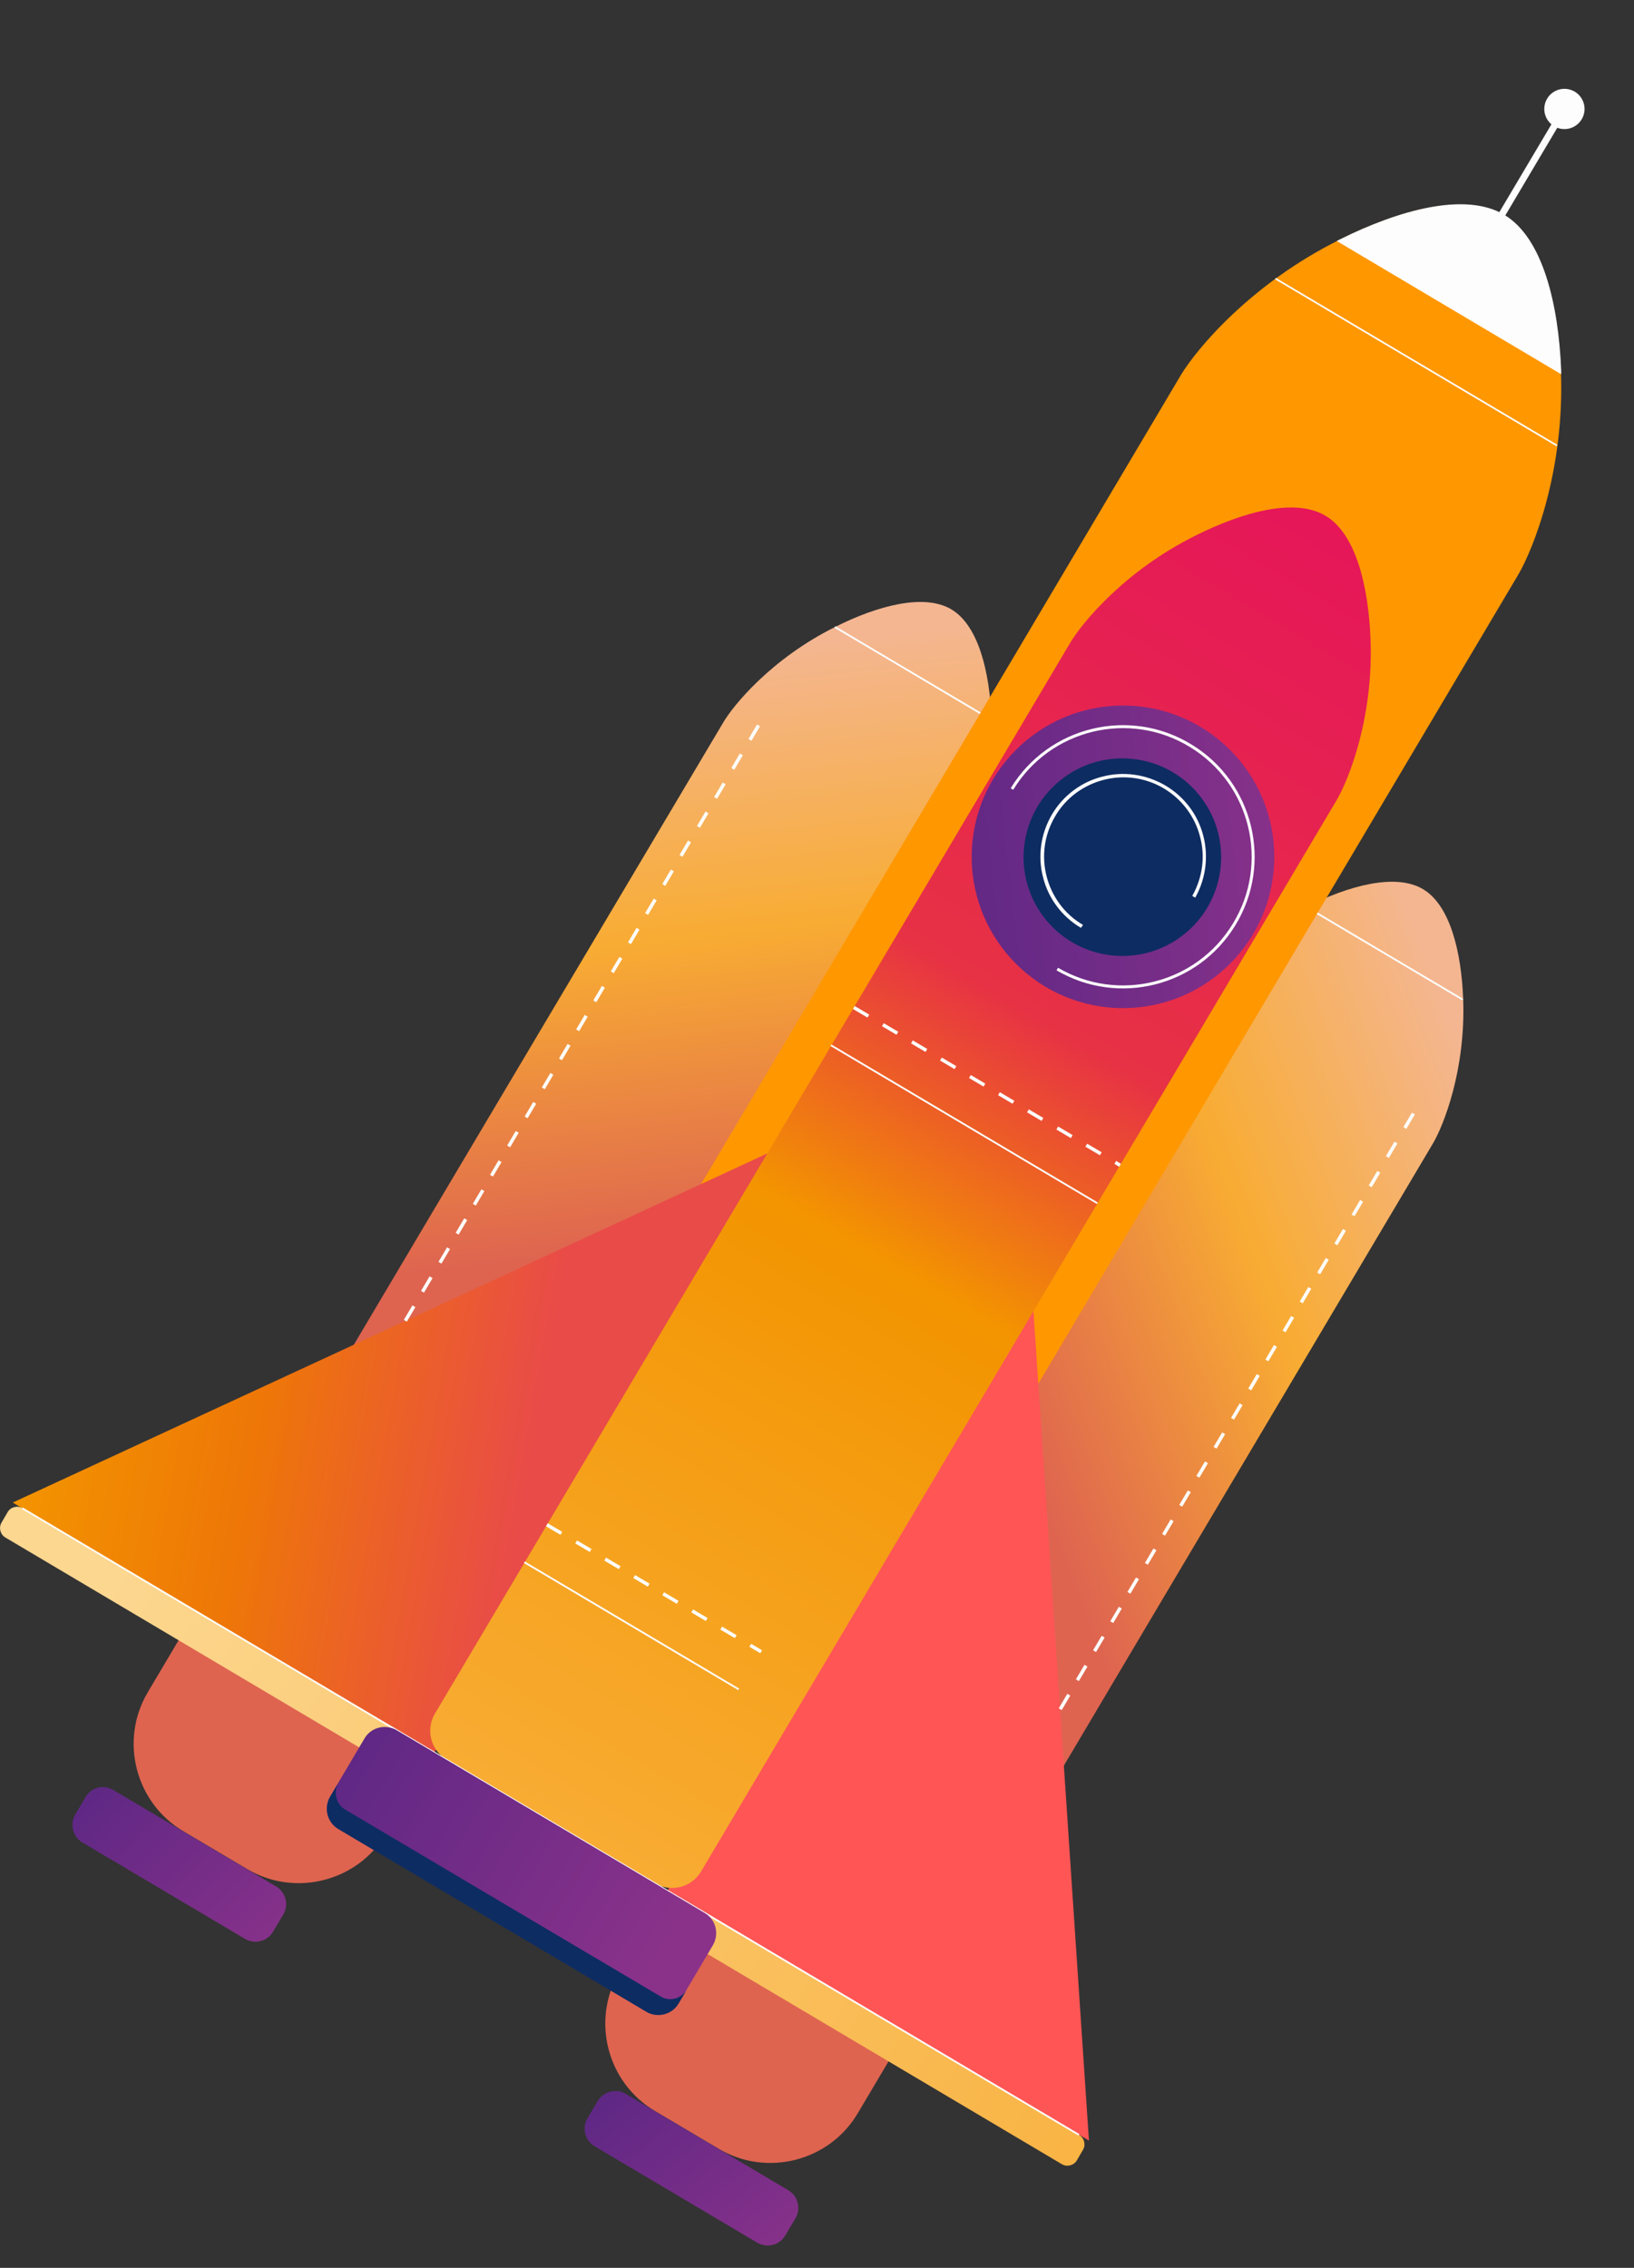 <?xml version="1.0" encoding="UTF-8"?> <!-- Generator: Adobe Illustrator 22.1.0, SVG Export Plug-In . SVG Version: 6.00 Build 0) --> <svg xmlns="http://www.w3.org/2000/svg" xmlns:xlink="http://www.w3.org/1999/xlink" x="0px" y="0px" viewBox="0 0 551.9 766" style="enable-background:new 0 0 551.9 766;" xml:space="preserve"><rect x="0" y="0" width="551.9" height="766" fill="#333333" stroke="none"/> <style type="text/css"> .st0{fill-rule:evenodd;clip-rule:evenodd;fill:url(#SVGID_1_);} .st1{fill-rule:evenodd;clip-rule:evenodd;fill:url(#SVGID_2_);} .st2{fill-rule:evenodd;clip-rule:evenodd;fill:url(#SVGID_3_);} .st3{fill-rule:evenodd;clip-rule:evenodd;fill:url(#SVGID_4_);} .st4{fill-rule:evenodd;clip-rule:evenodd;fill:url(#SVGID_5_);} .st5{fill-rule:evenodd;clip-rule:evenodd;fill:url(#SVGID_6_);} .st6{fill-rule:evenodd;clip-rule:evenodd;fill:#FF9701;} .st7{fill-rule:evenodd;clip-rule:evenodd;fill:url(#SVGID_7_);} .st8{fill-rule:evenodd;clip-rule:evenodd;fill:#FF5555;} .st9{fill-rule:evenodd;clip-rule:evenodd;fill:#FDFDFD;} .st10{fill-rule:evenodd;clip-rule:evenodd;fill:url(#SVGID_8_);} .st11{fill-rule:evenodd;clip-rule:evenodd;fill:url(#SVGID_9_);} .st12{fill-rule:evenodd;clip-rule:evenodd;fill:#0D2C62;stroke:#0D2C62;stroke-width:0.567;stroke-miterlimit:22.926;} .st13{fill-rule:evenodd;clip-rule:evenodd;fill:none;stroke:#FDFDFD;stroke-width:1;stroke-miterlimit:22.926;} .st14{fill-rule:evenodd;clip-rule:evenodd;fill:url(#SVGID_10_);} .st15{fill-rule:evenodd;clip-rule:evenodd;fill:url(#SVGID_11_);} .st16{fill-rule:evenodd;clip-rule:evenodd;fill:url(#SVGID_12_);} .st17{fill-rule:evenodd;clip-rule:evenodd;fill:url(#SVGID_13_);} .st18{fill-rule:evenodd;clip-rule:evenodd;fill:#0D2C62;} .st19{fill-rule:evenodd;clip-rule:evenodd;fill:none;stroke:#FDFDFD;stroke-width:0.567;stroke-miterlimit:22.926;} .st20{fill-rule:evenodd;clip-rule:evenodd;fill:#D5E2E2;} .st21{fill-rule:evenodd;clip-rule:evenodd;fill:#FF5566;} .st22{fill-rule:evenodd;clip-rule:evenodd;fill:url(#SVGID_14_);} .st23{fill-rule:evenodd;clip-rule:evenodd;fill:url(#SVGID_15_);} .st24{fill-rule:evenodd;clip-rule:evenodd;fill:#BACBCB;} .st25{fill-rule:evenodd;clip-rule:evenodd;fill:url(#SVGID_16_);} .st26{fill-rule:evenodd;clip-rule:evenodd;fill:url(#SVGID_17_);} .st27{fill-rule:evenodd;clip-rule:evenodd;fill:#FFEDCA;} .st28{fill-rule:evenodd;clip-rule:evenodd;fill:#FFFFFF;} .st29{fill-rule:evenodd;clip-rule:evenodd;fill:url(#SVGID_18_);} .st30{fill-rule:evenodd;clip-rule:evenodd;fill:url(#SVGID_19_);} .st31{fill-rule:evenodd;clip-rule:evenodd;fill:url(#SVGID_20_);} .st32{fill-rule:evenodd;clip-rule:evenodd;fill:url(#SVGID_21_);} .st33{fill-rule:evenodd;clip-rule:evenodd;fill:url(#SVGID_22_);} .st34{fill-rule:evenodd;clip-rule:evenodd;fill:url(#SVGID_23_);} .st35{fill-rule:evenodd;clip-rule:evenodd;fill:url(#SVGID_24_);} .st36{fill-rule:evenodd;clip-rule:evenodd;fill:url(#SVGID_25_);} .st37{fill-rule:evenodd;clip-rule:evenodd;fill:url(#SVGID_26_);} .st38{fill-rule:evenodd;clip-rule:evenodd;fill:#7786CA;} .st39{fill-rule:evenodd;clip-rule:evenodd;fill:url(#SVGID_27_);} .st40{fill-rule:evenodd;clip-rule:evenodd;fill:#6698DC;} .st41{fill-rule:evenodd;clip-rule:evenodd;fill:url(#SVGID_28_);} .st42{fill-rule:evenodd;clip-rule:evenodd;fill:#7887DC;} .st43{fill:url(#SVGID_29_);} .st44{fill:url(#SVGID_30_);} .st45{fill:url(#SVGID_31_);} </style> <g id="Layer_6"> <radialGradient id="SVGID_1_" cx="5762.381" cy="1199.723" r="1959.823" gradientTransform="matrix(1 0 0 0.562 0 524.879)" gradientUnits="userSpaceOnUse"> <stop offset="0" style="stop-color:#7F2383"></stop> <stop offset="0.42" style="stop-color:#602885"></stop> <stop offset="1" style="stop-color:#0A283D"></stop> </radialGradient> <rect x="3872.1" y="715.1" class="st0" width="1920" height="1080"></rect> </g> <g id="Layer_1"> <linearGradient id="SVGID_2_" gradientUnits="userSpaceOnUse" x1="695.476" y1="1774.387" x2="308.772" y2="1772.49" gradientTransform="matrix(0.86 0.51 -0.51 0.86 830.814 -563.756)"> <stop offset="0" style="stop-color:#C991B2"></stop> <stop offset="1" style="stop-color:#A99496"></stop> </linearGradient> <path class="st1" d="M225.7,1224.4l110.1-130.8c87,51.6,199.6,118.4,216.1,128.2l-62,159.3c-49.4-11.7-98-31-144-58.3 C299.9,1295.5,259.7,1262.1,225.7,1224.4z"></path> <linearGradient id="SVGID_3_" gradientUnits="userSpaceOnUse" x1="579.512" y1="1767.534" x2="477.587" y2="1744.467" gradientTransform="matrix(0.86 0.51 -0.51 0.86 830.814 -563.756)"> <stop offset="0" style="stop-color:#F8B791"></stop> <stop offset="0.193" style="stop-color:#F8BA95"></stop> <stop offset="0.383" style="stop-color:#F9C1A1"></stop> <stop offset="0.573" style="stop-color:#FACEB5"></stop> <stop offset="0.762" style="stop-color:#FCE1D0"></stop> <stop offset="0.949" style="stop-color:#FEF8F4"></stop> <stop offset="1" style="stop-color:#FFFFFF"></stop> </linearGradient> <path class="st2" d="M259.9,1260.8l139.3-161.5l117.2,69.5l-74.9,199.7c-32.5-12.2-64.5-27.3-95.6-45.8 C314.9,1304.4,286.2,1283.6,259.9,1260.8z"></path> <linearGradient id="SVGID_4_" gradientUnits="userSpaceOnUse" x1="596.35" y1="1765.808" x2="518.341" y2="1758.822" gradientTransform="matrix(0.86 0.51 -0.51 0.86 830.814 -563.756)"> <stop offset="0" style="stop-color:#FCCA85"></stop> <stop offset="0.191" style="stop-color:#FCCC89"></stop> <stop offset="0.389" style="stop-color:#FCD296"></stop> <stop offset="0.59" style="stop-color:#FDDBAA"></stop> <stop offset="0.794" style="stop-color:#FEE8C7"></stop> <stop offset="0.997" style="stop-color:#FFF9EC"></stop> <stop offset="1" style="stop-color:#FFF9ED"></stop> </linearGradient> <path class="st3" d="M315.5,1303.2l142.4-169.1l-80.1,206c-10.7-5.4-21.3-11.1-31.8-17.4C335.5,1316.6,325.3,1310,315.5,1303.2z"></path> <linearGradient id="SVGID_5_" gradientUnits="userSpaceOnUse" x1="-46.098" y1="1176.485" x2="-165.061" y2="1018.91" gradientTransform="matrix(0.86 0.51 -0.51 0.86 830.814 -563.756)"> <stop offset="0" style="stop-color:#DE6450"></stop> <stop offset="0.52" style="stop-color:#F8AC33"></stop> <stop offset="1" style="stop-color:#F4B691"></stop> </linearGradient> <path class="st4" d="M324.7,291.7c3.5-5.9,11.1-24.8,10.2-48.8c-0.6-15.6-4.3-31.6-13.6-37.1c-9.3-5.5-25.2-1.1-39.1,5.9 c-21.6,10.7-34.5,26.5-37.9,32.3C179.4,353.2,114.6,462.4,49.9,571.6c-9.6,16.2-4.2,37.3,12,46.9l21.6,12.8 c16.2,9.6,37.3,4.2,46.9-12C195.1,510.1,259.9,400.9,324.7,291.7z"></path> <linearGradient id="SVGID_6_" gradientUnits="userSpaceOnUse" x1="142.622" y1="1172.654" x2="259.328" y2="1024.984" gradientTransform="matrix(0.86 0.51 -0.51 0.86 830.814 -563.756)"> <stop offset="0" style="stop-color:#DE6450"></stop> <stop offset="0.52" style="stop-color:#F8AC33"></stop> <stop offset="1" style="stop-color:#F4B691"></stop> </linearGradient> <path class="st5" d="M484,386.2c3.5-5.9,11.1-24.8,10.2-48.8c-0.6-15.6-4.3-31.6-13.6-37.1c-9.3-5.5-25.2-1.1-39.1,5.9 c-21.6,10.7-34.5,26.5-37.9,32.3C338.7,447.7,274,556.9,209.2,666.1c-9.6,16.2-4.2,37.3,12,46.9l21.6,12.8 c16.2,9.6,37.3,4.2,46.9-12C354.4,604.6,419.2,495.4,484,386.2z"></path> <path class="st6" d="M129.7,580.5l56.9,33.8l56.9,33.8l269.3-454c4.9-8.3,15.8-35,14.4-69c-0.9-22-6.1-44.7-19.3-52.5 c-13.2-7.8-35.6-1.5-55.3,8.3c-30.5,15.1-48.7,37.4-53.7,45.7L129.7,580.5z"></path> <linearGradient id="SVGID_7_" gradientUnits="userSpaceOnUse" x1="-24.538" y1="1232.229" x2="-183.544" y2="1292.114" gradientTransform="matrix(0.86 0.51 -0.51 0.86 830.814 -563.756)"> <stop offset="0" style="stop-color:#E94B48"></stop> <stop offset="0.55" style="stop-color:#EE7707"></stop> <stop offset="1" style="stop-color:#F39400"></stop> </linearGradient> <polygon class="st7" points="269.5,384.8 4.3,507.5 146.6,591.9 "></polygon> <polygon class="st8" points="348.3,431.5 367.8,723 225.5,638.6 "></polygon> <path class="st9" d="M527.3,126.4c0-0.5,0-0.9,0-1.4c-0.9-22-6.1-44.7-19.3-52.5c-13.2-7.8-35.6-1.5-55.3,8.3 c-0.4,0.2-0.8,0.4-1.2,0.6L527.3,126.4z"></path> <linearGradient id="SVGID_8_" gradientUnits="userSpaceOnUse" x1="46.905" y1="830.126" x2="46.905" y2="1342.974" gradientTransform="matrix(0.86 0.51 -0.51 0.86 830.814 -563.756)"> <stop offset="0" style="stop-color:#E61659"></stop> <stop offset="0.38" style="stop-color:#E73145"></stop> <stop offset="0.57" style="stop-color:#F39400"></stop> <stop offset="1" style="stop-color:#F8AC33"></stop> </linearGradient> <path class="st10" d="M451.5,270.2c3.9-6.6,12.5-27.7,11.4-54.5c-0.7-17.4-4.8-35.3-15.2-41.5c-10.4-6.2-28.1-1.2-43.7,6.6 c-24.1,11.9-38.5,29.6-42.4,36.1L146.9,578.8c-3.2,5.4-1.4,12.4,4,15.6l70.3,41.7c5.4,3.2,12.4,1.4,15.6-4L451.5,270.2z"></path> <linearGradient id="SVGID_9_" gradientUnits="userSpaceOnUse" x1="95.671" y1="927.114" x2="1.261" y2="998.74" gradientTransform="matrix(0.86 0.51 -0.51 0.86 830.814 -563.756)"> <stop offset="0" style="stop-color:#8A328A"></stop> <stop offset="1" style="stop-color:#602885"></stop> </linearGradient> <circle class="st11" cx="379.3" cy="289.4" r="51.1"></circle> <ellipse transform="matrix(0.739 -0.673 0.673 0.739 -95.978 330.918)" class="st12" cx="379.3" cy="289.4" rx="33.1" ry="33.1"></ellipse> <path class="st9" d="M365.1,313.4c-6.6-3.9-11.1-10.2-12.8-17.1c-1.8-6.9-0.9-14.5,3-21.2c3.9-6.6,10.2-11.1,17.1-12.8 c6.9-1.8,14.5-0.9,21.2,3c6.6,3.9,11,10,12.8,16.9c1.8,6.8,1,14.4-2.7,21l-1-0.6c3.6-6.4,4.4-13.6,2.6-20.1 c-1.7-6.6-6-12.5-12.2-16.2c-6.4-3.8-13.7-4.6-20.3-2.9c-6.6,1.7-12.7,5.9-16.4,12.3c-3.8,6.4-4.6,13.7-2.9,20.3 c1.7,6.6,5.9,12.7,12.3,16.4L365.1,313.4z"></path> <path class="st13" d="M341.8,266.5c12.6-20.7,39.7-27.3,60.4-14.6c20.7,12.6,27.3,39.7,14.6,60.4c-12.5,20.5-39.1,27.1-59.7,15"></path> <linearGradient id="SVGID_10_" gradientUnits="userSpaceOnUse" x1="-7.466" y1="1430.661" x2="-89.036" y2="1410.848" gradientTransform="matrix(0.86 0.51 -0.51 0.86 830.814 -563.756)"> <stop offset="0" style="stop-color:#8A328A"></stop> <stop offset="1" style="stop-color:#602885"></stop> </linearGradient> <path class="st14" d="M38.3,604.6l55,32.6c3.2,1.9,4.3,6.1,2.4,9.4l-3.5,5.9c-1.9,3.2-6.1,4.3-9.4,2.4l-55-32.6 c-3.2-1.9-4.3-6.1-2.4-9.4l3.5-5.9C30.8,603.7,35,602.6,38.3,604.6z"></path> <linearGradient id="SVGID_11_" gradientUnits="userSpaceOnUse" x1="190.605" y1="1434.87" x2="114.761" y2="1407.701" gradientTransform="matrix(0.86 0.51 -0.51 0.86 830.814 -563.756)"> <stop offset="0" style="stop-color:#8A328A"></stop> <stop offset="1" style="stop-color:#602885"></stop> </linearGradient> <path class="st15" d="M211.3,707.2l55,32.6c3.2,1.9,4.3,6.1,2.4,9.4l-3.5,5.9c-1.9,3.2-6.1,4.3-9.4,2.4l-55-32.6 c-3.2-1.9-4.3-6.1-2.4-9.4l3.5-5.9C203.9,706.4,208.1,705.3,211.3,707.2z"></path> <linearGradient id="SVGID_12_" gradientUnits="userSpaceOnUse" x1="-124.313" y1="1347.842" x2="342.387" y2="1350.125" gradientTransform="matrix(0.86 0.51 -0.51 0.86 830.814 -563.756)"> <stop offset="0" style="stop-color:#FCD790"></stop> <stop offset="1" style="stop-color:#F8AC33"></stop> </linearGradient> <path class="st16" d="M7.6,509.4c-1.7-1-4-0.4-5,1.3l-2.1,3.6c-1,1.7-0.4,4,1.3,5c121.8,72.2,235.1,139.5,356.9,211.7 c1.7,1,4,0.4,5-1.3l2.1-3.6c1-1.7,0.4-4-1.3-5C242.7,648.9,129.4,581.6,7.6,509.4z"></path> <rect x="185.7" y="407.8" transform="matrix(0.51 -0.86 0.86 0.51 -438.034 461.41)" class="st9" width="0.6" height="415"></rect> <circle class="st9" cx="528.4" cy="36.8" r="6.8"></circle> <rect x="498.3" y="56.1" transform="matrix(0.51 -0.86 0.86 0.51 203.731 472.099)" class="st9" width="35.9" height="2.3"></rect> <linearGradient id="SVGID_13_" gradientUnits="userSpaceOnUse" x1="101.626" y1="1362.374" x2="-21.565" y2="1362.373" gradientTransform="matrix(0.86 0.51 -0.51 0.86 830.814 -563.756)"> <stop offset="0" style="stop-color:#8A328A"></stop> <stop offset="1" style="stop-color:#602885"></stop> </linearGradient> <path class="st17" d="M134,584.4c-3.8-2.2-8.7-1-10.9,2.8l-11.6,19.6c-2.2,3.8-1,8.7,2.8,10.9c34.7,20.6,69.4,41.1,104,61.7 c3.8,2.2,8.7,1,10.9-2.8l11.6-19.6c2.2-3.8,1-8.7-2.8-10.9C203.4,625.5,168.7,605,134,584.4z"></path> <path class="st18" d="M232,672l-2.8,4.7c-2.2,3.8-7.2,5-10.9,2.8c-41.5-24.6-62.5-37.1-104-61.7c-3.8-2.2-5-7.2-2.8-10.9l2.8-4.7 c-1.8,3.1-0.8,7.2,2.3,9c41.1,24.4,65.3,38.7,106.5,63.1C226.1,676.2,230.2,675.1,232,672z"></path> <rect x="325.4" y="327.4" transform="matrix(0.51 -0.86 0.86 0.51 -166.99 466.187)" class="st9" width="0.6" height="104.6"></rect> <path class="st9" d="M293.6,342.7l-0.6,1l-4.9-2.9l0.6-1L293.6,342.7L293.6,342.7z M378.6,393.1l-1.6-1l-0.6,1l1.6,1L378.6,393.1 L378.6,393.1z M372.1,389.2l-0.6,1l-4.9-2.9l0.6-1L372.1,389.2L372.1,389.2z M362.3,383.4l-0.6,1l-4.9-2.9l0.6-1L362.3,383.4 L362.3,383.4z M352.4,377.6l-0.6,1l-4.9-2.9l0.6-1L352.4,377.6L352.4,377.6z M342.6,371.8l-0.6,1l-4.9-2.9l0.6-1L342.6,371.8 L342.6,371.8z M332.8,366l-0.6,1l-4.9-2.9l0.6-1L332.8,366L332.8,366z M323,360.1l-0.6,1l-4.9-2.9l0.6-1L323,360.1L323,360.1z M313.2,354.3l-0.6,1l-4.9-2.9l0.6-1L313.2,354.3L313.2,354.3z M303.4,348.5l-0.6,1l-4.9-2.9l0.6-1L303.4,348.5z"></path> <rect x="213.1" y="507.1" transform="matrix(0.51 -0.86 0.86 0.51 -367.837 452.558)" class="st9" width="0.6" height="84.2"></rect> <path class="st9" d="M189.9,517.4l-0.6,1l-4.9-2.9l0.6-1L189.9,517.4L189.9,517.4z M257.4,557.4l-3.7-2.2l-0.6,1l3.7,2.2 L257.4,557.4L257.4,557.4z M248.8,552.3l-0.6,1l-4.9-2.9l0.6-1L248.8,552.3L248.8,552.3z M239,546.5l-0.6,1l-4.9-2.9l0.6-1 L239,546.5L239,546.5z M229.2,540.7l-0.6,1l-4.9-2.9l0.6-1L229.2,540.7L229.2,540.7z M219.4,534.9l-0.6,1l-4.9-2.9l0.6-1 L219.4,534.9L219.4,534.9z M209.6,529l-0.6,1l-4.9-2.9l0.6-1L209.6,529L209.6,529z M199.8,523.2l-0.6,1l-4.9-2.9l0.6-1L199.8,523.2 z"></path> <rect x="306.3" y="197.8" transform="matrix(0.51 -0.86 0.86 0.51 -44.498 374.569)" class="st9" width="0.6" height="57.1"></rect> <rect x="469.2" y="294.5" transform="matrix(0.51 -0.86 0.86 0.51 -47.802 562.064)" class="st9" width="0.6" height="57.1"></rect> <path class="st9" d="M139.3,440.9l1,0.6l-2.9,4.9l-1-0.6L139.3,440.9L139.3,440.9z M255.7,244.7l1,0.6l-2.9,4.9l-1-0.6L255.7,244.7 L255.7,244.7z M249.9,254.5l1,0.6L248,260l-1-0.6L249.9,254.5L249.9,254.5z M244.1,264.3l1,0.6l-2.9,4.9l-1-0.6L244.1,264.3 L244.1,264.3z M238.3,274.1l1,0.6l-2.9,4.9l-1-0.6L238.3,274.1L238.3,274.1z M232.4,283.9l1,0.6l-2.9,4.9l-1-0.6L232.4,283.9 L232.4,283.9z M226.6,293.7l1,0.6l-2.9,4.9l-1-0.6L226.6,293.7L226.6,293.7z M220.8,303.5l1,0.6l-2.9,4.9l-1-0.6L220.8,303.5 L220.8,303.5z M215,313.4l1,0.6l-2.9,4.9l-1-0.6L215,313.4L215,313.4z M209.2,323.2l1,0.6l-2.9,4.9l-1-0.6L209.2,323.2L209.2,323.2 z M203.3,333l1,0.6l-2.9,4.9l-1-0.6L203.3,333L203.3,333z M197.5,342.8l1,0.6l-2.9,4.9l-1-0.6L197.5,342.8L197.5,342.8z M191.7,352.6l1,0.6l-2.9,4.9l-1-0.6L191.7,352.6L191.7,352.6z M185.9,362.4l1,0.6l-2.9,4.9l-1-0.6L185.9,362.4L185.9,362.4z M180.1,372.2l1,0.6l-2.9,4.9l-1-0.6L180.1,372.2L180.1,372.2z M174.2,382l1,0.6l-2.9,4.9l-1-0.6L174.2,382L174.2,382z M168.4,391.9l1,0.6l-2.9,4.9l-1-0.6L168.4,391.9L168.4,391.9z M162.6,401.7l1,0.6l-2.9,4.9l-1-0.6L162.6,401.7L162.6,401.7z M156.8,411.5l1,0.6l-2.9,4.9l-1-0.6L156.8,411.5L156.8,411.5z M151,421.3l1,0.6l-2.9,4.9l-1-0.6L151,421.3L151,421.3z M145.1,431.1l1,0.6l-2.9,4.9l-1-0.6L145.1,431.1z"></path> <path class="st9" d="M360.5,572.1l1,0.6l-2.9,4.9l-1-0.6L360.5,572.1L360.5,572.1z M476.9,375.8l1,0.6l-2.9,4.9l-1-0.6L476.9,375.8 L476.9,375.8z M471,385.6l1,0.6l-2.9,4.9l-1-0.6L471,385.6L471,385.6z M465.2,395.5l1,0.6l-2.9,4.9l-1-0.6L465.2,395.5L465.2,395.5 z M459.4,405.3l1,0.6l-2.9,4.9l-1-0.6L459.4,405.3L459.4,405.3z M453.6,415.1l1,0.6l-2.9,4.9l-1-0.6L453.6,415.1L453.6,415.1z M447.8,424.9l1,0.6l-2.9,4.9l-1-0.6L447.8,424.9L447.8,424.9z M441.9,434.7l1,0.6l-2.9,4.9l-1-0.6L441.9,434.7L441.9,434.7z M436.1,444.5l1,0.6l-2.9,4.9l-1-0.6L436.1,444.5L436.1,444.5z M430.3,454.3l1,0.6l-2.9,4.9l-1-0.6L430.3,454.3L430.3,454.3z M424.5,464.1l1,0.6l-2.9,4.9l-1-0.6L424.5,464.1L424.5,464.1z M418.7,474l1,0.6l-2.9,4.9l-1-0.6L418.7,474L418.7,474z M412.8,483.8l1,0.6l-2.9,4.9l-1-0.6L412.8,483.8L412.8,483.8z M407,493.6l1,0.6l-2.9,4.9l-1-0.6L407,493.6L407,493.6z M401.2,503.4l1,0.6l-2.9,4.9l-1-0.6L401.2,503.4L401.2,503.4z M395.4,513.2l1,0.6l-2.9,4.9l-1-0.6L395.4,513.2L395.4,513.2z M389.6,523l1,0.6l-2.9,4.9l-1-0.6L389.6,523L389.6,523z M383.7,532.8l1,0.6l-2.9,4.9l-1-0.6L383.7,532.8L383.7,532.8z M377.9,542.7l1,0.6l-2.9,4.9l-1-0.6L377.9,542.7L377.9,542.7z M372.1,552.5l1,0.6l-2.9,4.9l-1-0.6L372.1,552.5L372.1,552.5z M366.3,562.3l1,0.6l-2.9,4.9l-1-0.6L366.3,562.3z"></path> <line class="st19" x1="430.8" y1="94.1" x2="525.9" y2="150.5"></line> </g> <g id="Layer_2"> <path class="st20" d="M2588.1,2472.5l-81.1,52.8c0,0-31.8,14.8-44.5,54.3c-12.7,39.5-14.8,99.5-14.8,99.5l53.6-15.5 c0,0,12.7-43.8,31-63.5c18.3-19.8,56.5-33.9,56.5-33.9l36.7,103c0,0,6.4,14.1,13.4,14.8c7.1,0.7,16.2-7.8,16.2-7.8l46.6,49.4 c0,0,16.9,12.7,16.9,35.3c0,19.5,0.7,74.9,1.3,89.5c0.3,5.8,0.3,9.8,2,16.4c8.5,5.6,72.9,46.5,79.1,49.3c15-16.9,17-29.2,16.4-38.1 c-0.7-10.6-21.9-24-28.8-28.2s-4.4-3.5-0.8-21.1c3.5-17.6,9.9-28.2,14.1-42.3c4.2-14.1,8.5-42.3,8.5-56.5c0-14.1-5.6-28.2-9.9-36.7 c-4.2-8.5-21.2-29.6-21.2-29.6s70.6-46.6,121.4-45.2c50.8,1.4,108.7,66.3,111.5,69.2c2.8,2.8,4.9,9.2,21.2-1.4 c16.2-10.6,64.9-43.7,64.9-43.7s-4.9-30.3-26.1-34.6s-34.6,2.1-34.6,2.1s-63.5-63.5-101.6-67.7s-55,9.9-81.9,0 c-26.8-9.9-26.8-14.1-26.8-14.1s25.4,7.1,53.6-1.4c28.2-8.5,79.5-34.2,98.1-59.3l-40.5-32.3c0,0-30.8,14-63.3,14 c-32.5,0-98-28.9-98-28.9L2588.1,2472.5z"></path> <path class="st21" d="M2501.4,2663.6c0,0,2.8,0,2.8,6.4c0,6.4-16.9,12-34.6,18.3c-17.6,6.4-28.9,12.7-28.9,6.4 c0-6.4-1.7-13,7.1-15.5C2456.5,2676.6,2501.4,2663.6,2501.4,2663.6z"></path> <path class="st21" d="M2938.6,2435.1l40.5,32.3c0,0,5.6,2.1,10.6-4.2c4.9-6.4,0.7-9.9,0.7-9.9l-36.7-23.3c0,0-2.1-2.1-9.2-0.7 S2938.6,2435.1,2938.6,2435.1z"></path> <polygon class="st21" points="2716.7,2747.7 2807.6,2711.1 2798.7,2689.9 2706.4,2730.1 "></polygon> <ellipse transform="matrix(0.987 -0.158 0.158 0.987 -345.169 452.579)" class="st20" cx="2667.9" cy="2392.6" rx="112.9" ry="112.9"></ellipse> <polygon class="st21" points="2861.7,2544.5 2856.8,2626 2877.9,2620.5 2894.9,2543.8 "></polygon> <linearGradient id="SVGID_14_" gradientUnits="userSpaceOnUse" x1="3016.606" y1="2615.595" x2="2958.253" y2="2615.595"> <stop offset="0" style="stop-color:#8A328A"></stop> <stop offset="1" style="stop-color:#602885"></stop> </linearGradient> <polygon class="st22" points="2958.3,2640.9 3008.3,2583.5 3023.1,2596.3 2967.9,2647.7 "></polygon> <linearGradient id="SVGID_15_" gradientUnits="userSpaceOnUse" x1="2782.303" y1="2834.987" x2="2719.773" y2="2834.987"> <stop offset="0" style="stop-color:#8A328A"></stop> <stop offset="1" style="stop-color:#602885"></stop> </linearGradient> <polygon class="st23" points="2719.8,2835.6 2789.3,2818.9 2787.4,2831.6 2720.1,2851.1 "></polygon> <path class="st24" d="M2445.7,2697c-1.7,17.5-13.3,53.9,8,53.7c34.1-0.3,23.7-20.8,28.6-30c16.9,1.9,11.6-31.8,11.1-41.6 L2445.7,2697z"></path> <path class="st24" d="M2778.6,2415.1L2778.6,2415.1c-0.1,0.6-0.2,1.2-0.4,1.8c-0.1,0.3-0.1,0.5-0.2,0.8c-0.1,0.5-0.3,1.1-0.4,1.6 c-0.1,0.3-0.1,0.6-0.2,0.9c-0.1,0.5-0.3,1.1-0.4,1.6c-0.1,0.3-0.2,0.6-0.2,0.9c-0.1,0.5-0.3,1.1-0.4,1.6c-0.1,0.3-0.2,0.6-0.3,0.9 c-0.2,0.5-0.3,1-0.5,1.6c-0.1,0.3-0.2,0.6-0.3,0.9c-0.2,0.5-0.3,1-0.5,1.6c-0.1,0.2-0.1,0.4-0.2,0.6c-0.7,1.9-1.4,3.8-2.1,5.6 c-0.1,0.2-0.2,0.5-0.3,0.7c-0.2,0.5-0.4,1-0.6,1.5c-0.1,0.3-0.2,0.6-0.4,0.8c-0.2,0.5-0.4,1-0.6,1.4c-0.1,0.3-0.3,0.6-0.4,0.9 c-0.2,0.5-0.4,0.9-0.7,1.4c-0.1,0.3-0.3,0.6-0.4,0.9c-0.2,0.5-0.5,0.9-0.7,1.4c-0.2,0.3-0.3,0.6-0.5,0.9c-0.2,0.5-0.5,0.9-0.7,1.4 c-0.1,0.2-0.3,0.5-0.4,0.7c-0.9,1.6-1.9,3.3-2.9,4.9c-0.2,0.3-0.3,0.5-0.5,0.8c-0.3,0.4-0.5,0.8-0.8,1.3c-0.2,0.3-0.4,0.6-0.6,0.9 c-0.3,0.4-0.6,0.8-0.8,1.2c-0.2,0.3-0.4,0.6-0.6,0.9c-0.3,0.4-0.6,0.8-0.9,1.2c-0.2,0.3-0.4,0.6-0.6,0.8c-0.3,0.4-0.6,0.8-0.9,1.2 c-0.2,0.3-0.4,0.6-0.6,0.8c-0.3,0.4-0.6,0.8-0.9,1.2C2756.3,2462.9,2756.1,2463.2,2778.6,2415.1z M2778.6,2415.1 c-15,44.7-57.3,77-107.1,77c-62.4,0-112.9-50.5-112.9-112.9c0-7.7,0.8-15.2,2.2-22.5l0,0c-0.2,0.7-0.4,1.4-0.7,2l-0.2,0.6 c-0.2,0.7-0.4,1.3-0.6,2l-0.2,0.6c-0.2,0.7-0.4,1.4-0.6,2.1l-0.1,0.6c-0.2,0.7-0.4,1.5-0.5,2.2l-0.1,0.5c-0.2,0.8-0.3,1.5-0.5,2.3 l-0.1,0.4c-0.2,0.8-0.3,1.6-0.5,2.4l-0.1,0.4c-0.1,0.8-0.3,1.7-0.4,2.5l0,0.3c-0.1,0.9-0.2,1.7-0.4,2.6l0,0.2 c-0.1,0.9-0.2,1.8-0.3,2.6l0,0.1c-0.1,0.9-0.2,1.8-0.2,2.7l0,0.1c-0.1,0.9-0.1,1.9-0.2,2.8l0,0l0,0c0,0.9-0.1,1.9-0.1,2.8l0,0l0,0 c0,1,0,1.9,0,2.9c0,62.4,50.5,112.9,112.9,112.9c0.9,0,1.8,0,2.7,0c0.3,0,0.6,0,0.9,0c0.6,0,1.2,0,1.8-0.1c0.3,0,0.7,0,1-0.1 c0.6,0,1.1-0.1,1.7-0.1c0.4,0,0.7-0.1,1.1-0.1c0.5,0,1.1-0.1,1.6-0.1c0.4,0,0.7-0.1,1.1-0.1c0.5-0.1,1.1-0.1,1.6-0.2 c0.4,0,0.7-0.1,1.1-0.1c0.6-0.1,1.1-0.2,1.7-0.2c0.3,0,0.6-0.1,1-0.1c0.8-0.1,1.6-0.3,2.4-0.4l0.2,0c0.9-0.2,1.7-0.3,2.6-0.5 c0.3-0.1,0.5-0.1,0.8-0.2c0.6-0.1,1.2-0.3,1.8-0.4c0.3-0.1,0.7-0.2,1-0.2c0.5-0.1,1.1-0.3,1.6-0.4c0.3-0.1,0.7-0.2,1-0.3 c0.5-0.1,1-0.3,1.5-0.4c0.4-0.1,0.7-0.2,1.1-0.3c0.5-0.1,1-0.3,1.5-0.4c0.4-0.1,0.7-0.2,1.1-0.3c0.5-0.2,1-0.3,1.6-0.5 c0.3-0.1,0.6-0.2,0.9-0.3c0.7-0.2,1.3-0.5,2-0.7c0.1-0.1,0.3-0.1,0.4-0.2c0.8-0.3,1.6-0.6,2.4-0.9c0.3-0.1,0.5-0.2,0.8-0.3 c0.5-0.2,1.1-0.4,1.6-0.6c0.3-0.1,0.7-0.3,1-0.4c0.5-0.2,0.9-0.4,1.4-0.6c0.3-0.2,0.7-0.3,1-0.5c0.4-0.2,0.9-0.4,1.3-0.6 c0.3-0.2,0.7-0.3,1-0.5c0.4-0.2,0.9-0.4,1.3-0.7c0.3-0.2,0.7-0.3,1-0.5c0.5-0.2,0.9-0.5,1.4-0.7c0.3-0.2,0.6-0.3,0.9-0.5 c0.5-0.3,1-0.6,1.5-0.8c0.3-0.1,0.5-0.3,0.8-0.4c0.7-0.4,1.4-0.8,2.1-1.3c0.3-0.2,0.5-0.3,0.8-0.5c0.5-0.3,0.9-0.6,1.4-0.8 c0.3-0.2,0.6-0.4,1-0.6c0.4-0.3,0.8-0.5,1.2-0.8c0.3-0.2,0.7-0.5,1-0.7c0.4-0.2,0.7-0.5,1.1-0.7c0.3-0.2,0.7-0.5,1-0.7 c0.3-0.3,0.7-0.5,1-0.8c0.3-0.2,0.7-0.5,1-0.8c0.4-0.3,0.7-0.5,1.1-0.8c0.3-0.2,0.6-0.5,1-0.7c0.4-0.3,0.7-0.6,1.1-0.9 c0.3-0.2,0.6-0.5,0.9-0.7c0.6-0.5,1.2-1,1.9-1.6c0.3-0.3,0.6-0.5,0.9-0.8c0.3-0.3,0.7-0.6,1-0.9c0.3-0.3,0.7-0.6,1-0.9 c0.3-0.3,0.6-0.6,0.9-0.8c0.3-0.3,0.6-0.6,0.9-0.9c0.3-0.3,0.6-0.6,0.9-0.9c0.3-0.3,0.6-0.6,0.9-0.9c0.3-0.3,0.6-0.6,0.8-0.9 c0.3-0.3,0.6-0.7,0.9-1c0.3-0.3,0.5-0.6,0.8-0.9c0.3-0.3,0.6-0.7,0.9-1L2778.6,2415.1z M2752.5,2467.4c-0.3,0.3-0.5,0.6-0.8,0.9 L2752.5,2467.4z"></path> <path class="st18" d="M2738.1,2303.3L2738.1,2303.3l-0.2-0.1l-8.7,3.4l-72.6,26.8c0,0-19.8,4.2-21.2,18.3c-1.4,14.1,0,57.9,0,57.9 s1.4,25.4,14.1,42.3c11.3,15.1,31.3,34.1,35.5,38.1c-1.8,0.6-3.6,1.2-5.4,1.7c2.1-0.3,4.2-0.6,6.2-1l0,0l0,0 c62.5-11.1,92-54.6,94.9-98.2C2783.2,2356.3,2765.6,2323.9,2738.1,2303.3L2738.1,2303.3z"></path> <linearGradient id="SVGID_16_" gradientUnits="userSpaceOnUse" x1="2782.153" y1="2288.983" x2="2722.588" y2="2422.373"> <stop offset="0" style="stop-color:#8A328A"></stop> <stop offset="1" style="stop-color:#602885"></stop> </linearGradient> <path class="st25" d="M2737.9,2303.1c27.6,20.7,45.3,53.1,42.9,89.5c-2.9,45-34.4,89.9-101.1,99.1c44.2-13,76.5-53.9,76.5-102.3 c0-31.6-13.8-60-35.6-79.6L2737.9,2303.1z"></path> <path class="st9" d="M2618.5,2360c0-0.1,2.9-26,10.4-32c7.2-5.8,91.3-36.3,91.5-36.4l1,2.6c-0.2,0.1-83.9,30.5-90.7,36 c-6.6,5.3-9.3,30-9.4,30.1L2618.5,2360z"></path> <radialGradient id="SVGID_17_" cx="2611.457" cy="2438.624" r="49.357" gradientUnits="userSpaceOnUse"> <stop offset="0" style="stop-color:#FFFFFF"></stop> <stop offset="0.57" style="stop-color:#FBFDFD"></stop> <stop offset="1" style="stop-color:#D7E5E5"></stop> </radialGradient> <circle class="st26" cx="2632.6" cy="2430.8" r="22.6"></circle> <path class="st9" d="M2687.7,2409.3c5.3,0,9.6-4.3,9.6-9.6s-4.3-9.6-9.6-9.6s-9.6,4.3-9.6,9.6S2682.4,2409.3,2687.7,2409.3z"></path> <path class="st24" d="M2953.7,2430l27.5-23.3c0,0,7.9-9.5,22.6-2.8c23.3,10.6,5,20.1-1.9,30.3c3.3,1.4,6.8,7.1,1.2,11.3 c-5.6,4.2-12,8.6-12,8.6L2953.7,2430z"></path> <path class="st24" d="M2827.4,2528.1c0,0-14.1-4.2-24-12.7c-9.9-8.5-12.7-25.4-12.7-25.4s17.6,19.1,40.2,24.7 c22.6,5.6,57.6,9.3,130.3-29.7c-30.1,24-80.6,44.3-96.5,45C2848.8,2530.9,2835.6,2529.7,2827.4,2528.1z"></path> <path class="st24" d="M2588.9,2566.2l12.7-4.2l53.6,114.3c0,0-9.8,8.9-15.5,7.1C2625.6,2691.8,2594.5,2571.9,2588.9,2566.2z"></path> <path class="st27" d="M2833,2567.6c-19.9,12.2-180.6,118.2-193.3,117.1c-6.5-0.6-7.8-6.1-7.8-6.1L2833,2567.6z"></path> <polygon class="st9" points="2651,2521.1 2689.1,2622.7 2803.4,2564.8 2769.5,2491.4 "></polygon> <polygon class="st6" points="2708.8,2522.5 2762.5,2505.6 2767.4,2516.1 2713.1,2535.2 "></polygon> <polygon class="st21" points="2694,2527.4 2699,2539.4 2682,2546.5 2675.7,2533.1 "></polygon> <polygon class="st18" points="2770.2,2526 2786.5,2557.8 2735.7,2582.5 2720.1,2545.8 "></polygon> <polygon class="st21" points="2727.2,2573.3 2732.1,2583.9 2721.5,2588.8 2717.3,2577.5 "></polygon> <polygon class="st18" points="2711.5,2580.8 2716.6,2592.3 2703.9,2598 2697.5,2586 "></polygon> <path class="st28" d="M2644.2,2532.7l-0.8,0.3l-2.7-7.5l0.8-0.3L2644.2,2532.7L2644.2,2532.7z M2678.2,2626.8L2678.2,2626.8 l-0.8,0.3l0,0L2678.2,2626.8L2678.2,2626.8z M2676.8,2623l-0.8,0.3l-2.7-7.5l0.8-0.3L2676.8,2623L2676.8,2623z M2672.7,2611.7 l-0.8,0.3l-2.7-7.5l0.8-0.3L2672.7,2611.7L2672.7,2611.7z M2668.6,2600.4l-0.8,0.3l-2.7-7.5l0.8-0.3L2668.6,2600.4L2668.6,2600.4z M2664.6,2589.1l-0.8,0.3l-2.7-7.5l0.8-0.3L2664.6,2589.1L2664.6,2589.1z M2660.5,2577.8l-0.8,0.3l-2.7-7.5l0.8-0.3L2660.5,2577.8 L2660.5,2577.8z M2656.4,2566.6l-0.8,0.3l-2.7-7.5l0.8-0.3L2656.4,2566.6L2656.4,2566.6z M2652.3,2555.3l-0.8,0.3l-2.7-7.5l0.8-0.3 L2652.3,2555.3L2652.3,2555.3z M2648.3,2544l-0.8,0.3l-2.7-7.5l0.8-0.3L2648.3,2544z"></path> <path class="st28" d="M2774.2,2815.3c-0.8,2.5-1.6,5.1-2.5,7.6l0.8,0.3c0.9-2.5,1.7-5.1,2.5-7.6L2774.2,2815.3L2774.2,2815.3z M2717.7,2643c2.1,1.7,4.1,3.4,6.2,5.1l0.5-0.6c-2-1.7-4.1-3.4-6.2-5.1L2717.7,2643L2717.7,2643z M2726.9,2650.6 c2,1.7,4.1,3.4,6.1,5.2l0.5-0.6c-2-1.7-4.1-3.5-6.1-5.2L2726.9,2650.6L2726.9,2650.6z M2736,2658.4c2,1.7,4,3.5,6,5.3l0.5-0.6 c-2-1.8-4-3.6-6-5.3L2736,2658.4L2736,2658.4z M2745,2666.4c2,1.8,3.9,3.6,5.9,5.4l0.5-0.6c-1.9-1.8-3.9-3.6-5.9-5.4L2745,2666.4 L2745,2666.4z M2753.7,2674.6c1.9,1.8,3.8,3.7,5.7,5.6l0.6-0.6c-1.9-1.9-3.8-3.7-5.7-5.6L2753.7,2674.6L2753.7,2674.6z M2762.3,2682.9c1.9,1.9,3.7,3.8,5.5,5.8l0.6-0.5c-1.8-1.9-3.7-3.9-5.6-5.8L2762.3,2682.9L2762.3,2682.9z M2770.6,2691.6 c1.8,2,3.6,4,5.3,6l0.6-0.5c-1.7-2-3.5-4-5.3-6L2770.6,2691.6L2770.6,2691.6z M2778.4,2700.7c1.7,2.1,3.3,4.2,4.8,6.4l0.7-0.5 c-1.5-2.2-3.1-4.4-4.8-6.4L2778.4,2700.7L2778.4,2700.7z M2785.3,2710.4c1.5,2.4,2.4,4.4,3.2,7.2l0.8-0.2c-0.8-2.8-1.8-4.9-3.3-7.4 L2785.3,2710.4L2785.3,2710.4z M2789.5,2721.5c0.5,2.6,0.8,5.2,0.9,7.9l0.8,0c-0.2-2.7-0.4-5.3-0.9-8L2789.5,2721.5L2789.5,2721.5z M2790.5,2733.3c0,2.7-0.1,5.3-0.2,8l0.8,0c0.2-2.7,0.2-5.3,0.2-8L2790.5,2733.3L2790.5,2733.3z M2790,2745.3 c-0.2,2.6-0.5,5.3-0.9,7.9l0.8,0.1c0.4-2.6,0.7-5.3,0.9-8L2790,2745.3L2790,2745.3z M2788.5,2757.2c-0.4,2.6-0.9,5.3-1.3,7.9 l0.8,0.1c0.5-2.6,0.9-5.3,1.3-7.9L2788.5,2757.2L2788.5,2757.2z M2786.5,2769c-0.5,2.6-1.1,5.2-1.7,7.8l0.8,0.2 c0.6-2.6,1.1-5.2,1.7-7.8L2786.5,2769L2786.5,2769z M2783.9,2780.7c-0.6,2.6-1.3,5.2-1.9,7.8l0.8,0.2c0.7-2.6,1.3-5.2,1.9-7.8 L2783.9,2780.7L2783.9,2780.7z M2781,2792.3c-0.7,2.6-1.4,5.1-2.1,7.7l0.8,0.2c0.7-2.6,1.4-5.1,2.1-7.7L2781,2792.3L2781,2792.3z M2777.7,2803.8c-0.8,2.6-1.5,5.1-2.3,7.7l0.8,0.2c0.8-2.5,1.6-5.1,2.3-7.7L2777.7,2803.8z"></path> <path class="st28" d="M2991.3,2590.8c2.1,1.6,4.3,3.2,6.3,4.9l0.5-0.6c-2.1-1.7-4.2-3.3-6.3-4.9L2991.3,2590.8L2991.3,2590.8z M2833,2568c1.8,0.1,3.5,0.1,5.3,0.1l0-0.8c-1.8,0-3.5-0.1-5.3-0.1L2833,2568L2833,2568z M2842.3,2568.2c2.7,0,5.3,0,8,0l0-0.8 c-2.7,0.1-5.3,0.1-8,0L2842.3,2568.2L2842.3,2568.2z M2854.3,2568.1c2.7-0.1,5.3-0.2,8-0.3l0-0.8c-2.7,0.1-5.3,0.2-8,0.3 L2854.3,2568.1L2854.3,2568.1z M2866.3,2567.6c2.7-0.2,5.3-0.3,8-0.6l-0.1-0.8c-2.7,0.2-5.3,0.4-8,0.6L2866.3,2567.6L2866.3,2567.6 z M2878.3,2566.7c2.7-0.2,5.3-0.5,8-0.7l-0.1-0.8c-2.7,0.3-5.3,0.5-8,0.7L2878.3,2566.7L2878.3,2566.7z M2890.3,2565.6 c2.7-0.2,5.3-0.5,8-0.7l-0.1-0.8c-2.7,0.2-5.3,0.5-8,0.7L2890.3,2565.6L2890.3,2565.6z M2902.2,2564.5c2.7-0.2,5.3-0.4,8-0.5l0-0.8 c-2.7,0.2-5.3,0.3-8,0.5L2902.2,2564.5L2902.2,2564.5z M2914.2,2563.8c2.7-0.1,5.3-0.2,8-0.2l0-0.8c-2.7,0-5.3,0.1-8,0.2 L2914.2,2563.8L2914.2,2563.8z M2926.2,2563.7c2.6,0.1,5.3,0.1,7.9,0.4l0.1-0.8c-2.7-0.3-5.3-0.4-8-0.5L2926.2,2563.7 L2926.2,2563.7z M2938,2564.7c2.6,0.5,5.2,1.1,7.7,1.9l0.2-0.8c-2.6-0.8-5.2-1.4-7.8-1.9L2938,2564.7L2938,2564.7z M2949.6,2567.8 c2.5,0.9,5,1.8,7.4,2.9l0.3-0.7c-2.5-1.1-5-2-7.5-2.9L2949.6,2567.8L2949.6,2567.8z M2960.6,2572.3c2.4,1.1,4.8,2.3,7.1,3.6 l0.4-0.7c-2.4-1.3-4.8-2.5-7.2-3.6L2960.6,2572.3L2960.6,2572.3z M2971.3,2577.8c2.3,1.3,4.6,2.7,6.9,4.1l0.4-0.7 c-2.3-1.4-4.6-2.8-6.9-4.1L2971.3,2577.8L2971.3,2577.8z M2981.5,2584c2.2,1.5,4.4,3,6.6,4.5l0.5-0.7c-2.2-1.5-4.4-3.1-6.6-4.5 L2981.5,2584z"></path> <path class="st24" d="M2808,2907.6l-75.1-46.4l52.1-19.7c-0.3,1.4-0.4,4.8,1.5,6.9l21.4,15.3c0,0,8.3,7.4,9.7,14.5 C2818.9,2885.2,2817.5,2899.3,2808,2907.6z"></path> <polygon class="st28" points="2807.8,2907.9 2731.9,2861.1 2784.8,2841.1 2785,2841.8 2733.7,2861.3 2808.2,2907.2 "></polygon> <path class="st24" d="M3037.7,2610l-55.4,48.9l30,28.7l84-53.4c0,0-5.8-22.9-20.3-25.3C3061.4,2606.5,3049,2604.3,3037.7,2610z"></path> <rect x="3004.5" y="2660.5" transform="matrix(0.844 -0.536 0.536 0.844 -950.683 2053.062)" class="st28" width="99.5" height="0.8"></rect> </g> <g id="Layer_3"> <radialGradient id="SVGID_18_" cx="4264.676" cy="2448.409" r="169.506" gradientUnits="userSpaceOnUse"> <stop offset="0" style="stop-color:#FCD78F"></stop> <stop offset="0.972" style="stop-color:#FCD68D;stop-opacity:0"></stop> </radialGradient> <circle class="st29" cx="4261.5" cy="2453.3" r="178.2"></circle> <linearGradient id="SVGID_19_" gradientUnits="userSpaceOnUse" x1="4425.759" y1="2514.52" x2="4121.443" y2="2473.736"> <stop offset="0" style="stop-color:#7580BE"></stop> <stop offset="0.24" style="stop-color:#85A0D3"></stop> <stop offset="0.5" style="stop-color:#87A7D8"></stop> <stop offset="0.71" style="stop-color:#5FC4E5"></stop> <stop offset="0.85" style="stop-color:#6FC6D0"></stop> <stop offset="1" style="stop-color:#7ECAD2"></stop> </linearGradient> <polygon class="st30" points="4257.8,2520.8 4068.3,2520.8 4142.2,2453.3 4257.8,2453.3 4373.4,2453.3 4447.3,2520.8 "></polygon> <linearGradient id="SVGID_20_" gradientUnits="userSpaceOnUse" x1="4444.554" y1="2506.472" x2="4153.925" y2="2562.632"> <stop offset="0" style="stop-color:#272E79"></stop> <stop offset="0.43" style="stop-color:#5A70B5"></stop> <stop offset="0.76" style="stop-color:#7483C0"></stop> <stop offset="1" style="stop-color:#8593CA"></stop> </linearGradient> <polygon class="st31" points="4257.8,2520.8 4068.3,2520.8 4142.2,2578.6 4257.8,2578.6 4373.4,2578.6 4447.3,2520.8 "></polygon> <linearGradient id="SVGID_21_" gradientUnits="userSpaceOnUse" x1="4333.935" y1="2416.299" x2="4171.79" y2="2389.345"> <stop offset="0" style="stop-color:#F8AC33"></stop> <stop offset="0.28" style="stop-color:#FDD181"></stop> <stop offset="1" style="stop-color:#FCD790"></stop> </linearGradient> <path class="st32" d="M4257.8,2336.1c64.8,0,117.2,52.5,117.2,117.2h-234.5C4140.6,2388.6,4193.1,2336.1,4257.8,2336.1z"></path> <path class="st9" d="M4155.1,2430.1c-1.6,6-2.7,11.9-3.4,18l1.8,0.2c0.7-6.1,1.7-11.9,3.3-17.7L4155.1,2430.1L4155.1,2430.1z M4269.2,2342.6c-2.6,0-5.1,0.1-7.7,0.2l0.1,1.8c2.5-0.2,5.1-0.2,7.6-0.2V2342.6L4269.2,2342.6z M4252.4,2343.8 c-6.1,0.9-12,2.2-17.9,4l0.5,1.7c5.8-1.8,11.6-3.1,17.6-3.9L4252.4,2343.8L4252.4,2343.8z M4225.8,2350.9c-5.7,2.3-11.2,4.9-16.5,8 l0.9,1.6c5.2-3.1,10.6-5.7,16.2-7.9L4225.8,2350.9L4225.8,2350.9z M4201.6,2363.9c-5,3.5-9.8,7.4-14.2,11.6l1.3,1.3 c4.4-4.2,9-8,14-11.5L4201.6,2363.9L4201.6,2363.9z M4181.1,2382.1c-4.1,4.6-7.8,9.4-11.1,14.6l1.5,1c3.3-5.1,6.9-9.8,11-14.4 L4181.1,2382.1L4181.1,2382.1z M4165.3,2404.6c-2.9,5.4-5.4,11-7.5,16.7l1.7,0.6c2-5.7,4.5-11.2,7.3-16.5L4165.3,2404.6z"></path> </g> <g id="Layer_4"> <linearGradient id="SVGID_22_" gradientUnits="userSpaceOnUse" x1="2503.488" y1="1339.67" x2="2287.022" y2="1396.199"> <stop offset="0" style="stop-color:#F8AC00"></stop> <stop offset="0.17" style="stop-color:#F18500"></stop> <stop offset="0.39" style="stop-color:#E94A36"></stop> <stop offset="1" style="stop-color:#E83947"></stop> </linearGradient> <circle class="st33" cx="2397.6" cy="1367.3" r="133.5"></circle> <linearGradient id="SVGID_23_" gradientUnits="userSpaceOnUse" x1="2261.698" y1="1412.721" x2="2584.419" y2="1348.928"> <stop offset="0" style="stop-color:#FFEFCC"></stop> <stop offset="1" style="stop-color:#FFEFCC"></stop> </linearGradient> <path class="st34" d="M2518.3,1310.3c39.6,1.2,66.4,10.1,70.1,25.9c7,29.9-70.7,73.5-173.4,97.4c-102.7,23.9-191.7,19-198.6-10.9 c-3.6-15.3,15-34.2,47.7-52.2c0.1,5.5,0.6,10.2,1.4,14.2c-11.2,8-17,15.5-15.5,21.5c4.3,18.4,73,17,153.6-3.1 c80.5-20.2,142.3-51.4,138-69.9c-1.2-5.3-7.7-8.9-18.2-11C2521.9,1318.3,2520.2,1314.2,2518.3,1310.3z"></path> </g> <g id="Layer_5"> <linearGradient id="SVGID_24_" gradientUnits="userSpaceOnUse" x1="3293.666" y1="1111.217" x2="3243.357" y2="984.786"> <stop offset="0" style="stop-color:#7580BE"></stop> <stop offset="0.36" style="stop-color:#87A7D8"></stop> <stop offset="0.68" style="stop-color:#78B7E5"></stop> <stop offset="1" style="stop-color:#80CCD9"></stop> </linearGradient> <circle class="st35" cx="3268.5" cy="1048" r="88.4"></circle> <radialGradient id="SVGID_25_" cx="3292.586" cy="990.769" r="8.244" gradientUnits="userSpaceOnUse"> <stop offset="0" style="stop-color:#6FC7EE"></stop> <stop offset="1" style="stop-color:#77BAE7"></stop> </radialGradient> <path class="st36" d="M3284.7,998.9c5.7,0,10.4-4.7,10.4-10.4c0-5.7-4.7-10.4-10.4-10.4s-10.4,4.7-10.4,10.4 C3274.3,994.2,3278.9,998.9,3284.7,998.9z"></path> <radialGradient id="SVGID_26_" cx="3270.214" cy="1071.798" r="41.364" gradientTransform="matrix(8.247773e-02 -0.997 0.997 8.246948e-02 1932.454 4242.48)" gradientUnits="userSpaceOnUse"> <stop offset="0" style="stop-color:#87A7D8"></stop> <stop offset="1" style="stop-color:#8593CA"></stop> </radialGradient> <circle class="st37" cx="3256.6" cy="1070.1" r="25.5"></circle> <path class="st38" d="M3256.6,1044.6c2,0,4,0.2,5.9,0.7c-11.2,2.7-19.5,12.8-19.5,24.8s8.3,22.1,19.5,24.8 c-1.9,0.5-3.9,0.7-5.9,0.7c-14.1,0-25.5-11.4-25.5-25.5C3231.1,1056,3242.5,1044.6,3256.6,1044.6z"></path> <radialGradient id="SVGID_27_" cx="3243.013" cy="1008.903" r="12.376" gradientUnits="userSpaceOnUse"> <stop offset="0" style="stop-color:#6FC7EE"></stop> <stop offset="1" style="stop-color:#77BAE7"></stop> </radialGradient> <path class="st39" d="M3231.1,1021.1c8.6,0,15.6-7,15.6-15.6c0-8.6-7-15.6-15.6-15.6c-8.6,0-15.6,7-15.6,15.6 C3215.5,1014.1,3222.5,1021.1,3231.1,1021.1z"></path> <path class="st40" d="M3231.1,989.9c1.3,0,2.5,0.1,3.6,0.4c-6.9,1.6-12,7.8-12,15.2c0,7.4,5.1,13.6,12,15.2 c-1.2,0.3-2.4,0.4-3.6,0.4c-8.6,0-15.6-7-15.6-15.6C3215.5,996.9,3222.5,989.9,3231.1,989.9z"></path> <path class="st40" d="M3283.8,978.1c0.8,0,1.6,0.1,2.4,0.3c-4.6,1.1-8,5.2-8,10.1c0,4.9,3.4,9,8,10.1c-0.8,0.2-1.6,0.3-2.4,0.3 c-5.7,0-10.4-4.7-10.4-10.4S3278.1,978.1,3283.8,978.1z"></path> <radialGradient id="SVGID_28_" cx="3311.859" cy="1098.148" r="14.117" gradientTransform="matrix(9.070211e-02 -0.996 0.996 9.069303e-02 1917.955 4296.762)" gradientUnits="userSpaceOnUse"> <stop offset="0" style="stop-color:#839DD1"></stop> <stop offset="1" style="stop-color:#8593CA"></stop> </radialGradient> <path class="st41" d="M3302.5,1104.1c4.7,0,8.5-3.8,8.5-8.5s-3.8-8.5-8.5-8.5s-8.5,3.8-8.5,8.5S3297.8,1104.1,3302.5,1104.1z"></path> <path class="st42" d="M3302.5,1087.1c0.7,0,1.3,0.1,2,0.2c-3.7,0.9-6.5,4.3-6.5,8.3c0,4,2.8,7.4,6.5,8.3c-0.6,0.2-1.3,0.2-2,0.2 c-4.7,0-8.5-3.8-8.5-8.5C3294,1090.9,3297.8,1087.1,3302.5,1087.1z"></path> <linearGradient id="SVGID_29_" gradientUnits="userSpaceOnUse" x1="1291.967" y1="-1577.84" x2="2528.864" y2="-1577.84"> <stop offset="0" style="stop-color:#7F2383"></stop> <stop offset="0.527" style="stop-color:#602885"></stop> <stop offset="1" style="stop-color:#0A283D"></stop> </linearGradient> <path class="st43" d="M2526.4-1564.6c0-14.1-3.7-27.5-10.2-39.5c8-10.8,12.7-23.7,12.7-37.5c0-31.4-23.9-57.8-56.7-66.2 c3.3-9.5,5.1-19.6,5.1-30c0-19.2-6-37.2-16.5-52.7c9.9-15.6,15.6-33.5,15.6-52.6c0-59.7-55.3-108-123.6-108 c-37.1,0-70.4,14.3-93.1,37c0.9-4.3,1.5-8.8,1.5-13.4c0-39.1-36.3-70.9-81-70.9c-5.5,0-10.9,0.5-16.1,1.4 c-22.6-21.1-54.7-34.3-90.3-34.3c-43.4,0-81.6,19.6-103.7,49.2c-13.6-6.8-29.4-10.7-46.2-10.7c-46,0-84.2,29.1-92,67.3 c-20.3-15.9-47.1-25.7-76.6-25.7c-29.3,0-56,9.6-76.3,25.5c-25.9-19.4-59.6-31.2-96.4-31.2c-81.1,0-147,57-148.1,127.7 c-57.8,4.2-103.2,46.5-103.2,98.1c0,23.5,9.4,45,25.1,61.9c-38.3,18.2-64.4,53.6-64.4,94.5c0,36.3,20.6,68.3,52.1,87.8 c-16.5,19.3-26.3,43.2-26.3,69.2c0,57.6,48.3,105.4,111.4,114c12.6,51.3,64.8,89.8,127.2,89.8l2.2,0c0,0,0,0,0,0 c10.9,50.9,62.1,89.4,123.5,89.4c29.8,0,57.1-9.1,78.6-24.2c21,15.1,48,24.2,77.3,24.2c38.5,0,72.9-15.6,95.2-40 c23.3,17.4,53.5,27.8,86.5,27.8c44.5,0,83.8-19,108.1-48.2c0,0,0,0,0,0c23.9,25.9,60.4,42.5,101.5,42.5 c71.9,0,130.2-50.9,130.2-113.8c0-4.6-0.3-9.2-0.9-13.7c1.4,0,2.8,0.1,4.2,0.1c83.2,0,150.6-59,150.6-131.7 c0-32.6-13.6-62.5-36.1-85.5C2506.8-1503.1,2526.4-1531.9,2526.4-1564.6z"></path> <linearGradient id="SVGID_30_" gradientUnits="userSpaceOnUse" x1="-697.239" y1="-1544.503" x2="28.761" y2="-1544.503"> <stop offset="0" style="stop-color:#7F2383"></stop> <stop offset="0.527" style="stop-color:#602885"></stop> <stop offset="1" style="stop-color:#0A283D"></stop> </linearGradient> <path class="st44" d="M28.8-1523c0-16.8-4.8-32.6-13.1-45.9c7.2-8,11.6-18.5,11.6-30.1c0-14.2-6.6-26.9-16.9-35.2 c0.1-1.7,0.2-3.5,0.2-5.3c0-43-34.9-77.9-77.9-77.9c-19.4,0-37,7.1-50.7,18.8c-17.3-17-41-27.5-67.2-27.5 c-18.8,0-36.4,5.4-51.2,14.8c-16.8-25.7-45.8-42.8-78.8-42.8c-34.5,0-64.6,18.6-81,46.3c-15.7-11.5-35.1-18.3-56-18.3 c-38,0-70.8,22.3-86,54.5c-12.2-4.2-25.4-6.5-39-6.5c-66.3,0-120,53.7-120,120c0,28.1,9.7,53.9,25.8,74.4 c-1.5,5.5-2.3,11.4-2.3,17.4c0,36.6,29.7,66.3,66.3,66.3c1.3,0,2.6,0,3.8-0.1c17.2,20.8,43.3,34.1,72.4,34.1 c4.4,0,8.8-0.3,13.1-0.9c14.3,9.4,31.5,14.9,49.9,14.9c5.2,0,10.3-0.4,15.3-1.3c19,11.6,41.4,18.3,65.3,18.3c25.1,0,48.4-7.3,68-20 c12.9,5.8,27.3,9,42.4,9c30.5,0,57.9-13.1,76.9-34c11.2,4,23.3,6.2,35.9,6.2c19,0,36.8-5,52.2-13.7c8.5,4,18,6.2,28,6.2 c36.1,0,65.5-28.8,66.5-64.7C9.9-1460.5,28.8-1489.6,28.8-1523z"></path> <linearGradient id="SVGID_31_" gradientUnits="userSpaceOnUse" x1="-498.736" y1="-2115.25" x2="439.264" y2="-2115.25"> <stop offset="0" style="stop-color:#7F2383"></stop> <stop offset="0.527" style="stop-color:#602885"></stop> <stop offset="1" style="stop-color:#0A283D"></stop> </linearGradient> <path class="st45" d="M439.3-2028c0-23.7-10.3-44.9-26.6-59.6c-4.4-45-32.4-83.2-71.4-101.9c0-0.5,0-1,0-1.5c0-41.4-33.6-75-75-75 c-2,0-4,0.1-6,0.3c-15.3-44.6-56.4-77.1-105.4-80C129.6-2373,93.6-2390,53.5-2390c-21.4,0-41.6,4.9-59.6,13.5 c-10.2-4.8-21.6-7.5-33.6-7.5c-20.8,0-39.7,8-53.8,21.1c-17.1-14.4-39.1-23.1-63.2-23.1c-30.9,0-58.5,14.3-76.4,36.7 c-12.1-9.2-27.2-14.7-43.6-14.7c-15.5,0-29.8,4.9-41.5,13.2c-15.5-6.6-32.6-10.2-50.5-10.2c-71.8,0-130,58.2-130,130 c0,35,13.8,66.8,36.3,90.1c-22.4,21-36.3,50.8-36.3,83.9c0,39,19.4,73.4,49,94.2c-3.3,9.1-5,18.9-5,29.1 c0,47.7,38.6,86.3,86.3,86.3c13.6,0,26.5-3.2,37.9-8.8c8.2,6.5,18.6,10.5,29.9,10.5c5.8,0,11.3-1,16.4-2.9 c9.4,5.2,20.2,8.1,31.7,8.1c12.3,0,23.9-3.4,33.7-9.3c7.4,5.1,16.4,8.1,26,8.1c11.2,0,21.4-4,29.4-10.6c9.7,4.7,20.7,7.4,32.2,7.4 c14.2,0,27.5-4.1,38.8-11.1c15.6,7.9,33.3,12.3,52,12.3c21.1,0,40.9-5.7,58-15.6c9.2,10.5,22.7,17.2,37.7,17.2 c12.4,0,23.7-4.5,32.4-11.9c14.6,6.6,30.8,10.3,47.8,10.3c33.6,0,63.9-14.3,85-37.2c19.5,20.9,47.2,33.9,78,33.9 c58.9,0,106.7-47.8,106.7-106.7c0-2.9-0.1-5.8-0.4-8.7C425.7-1976.8,439.3-2000.8,439.3-2028z"></path> </g> </svg> 